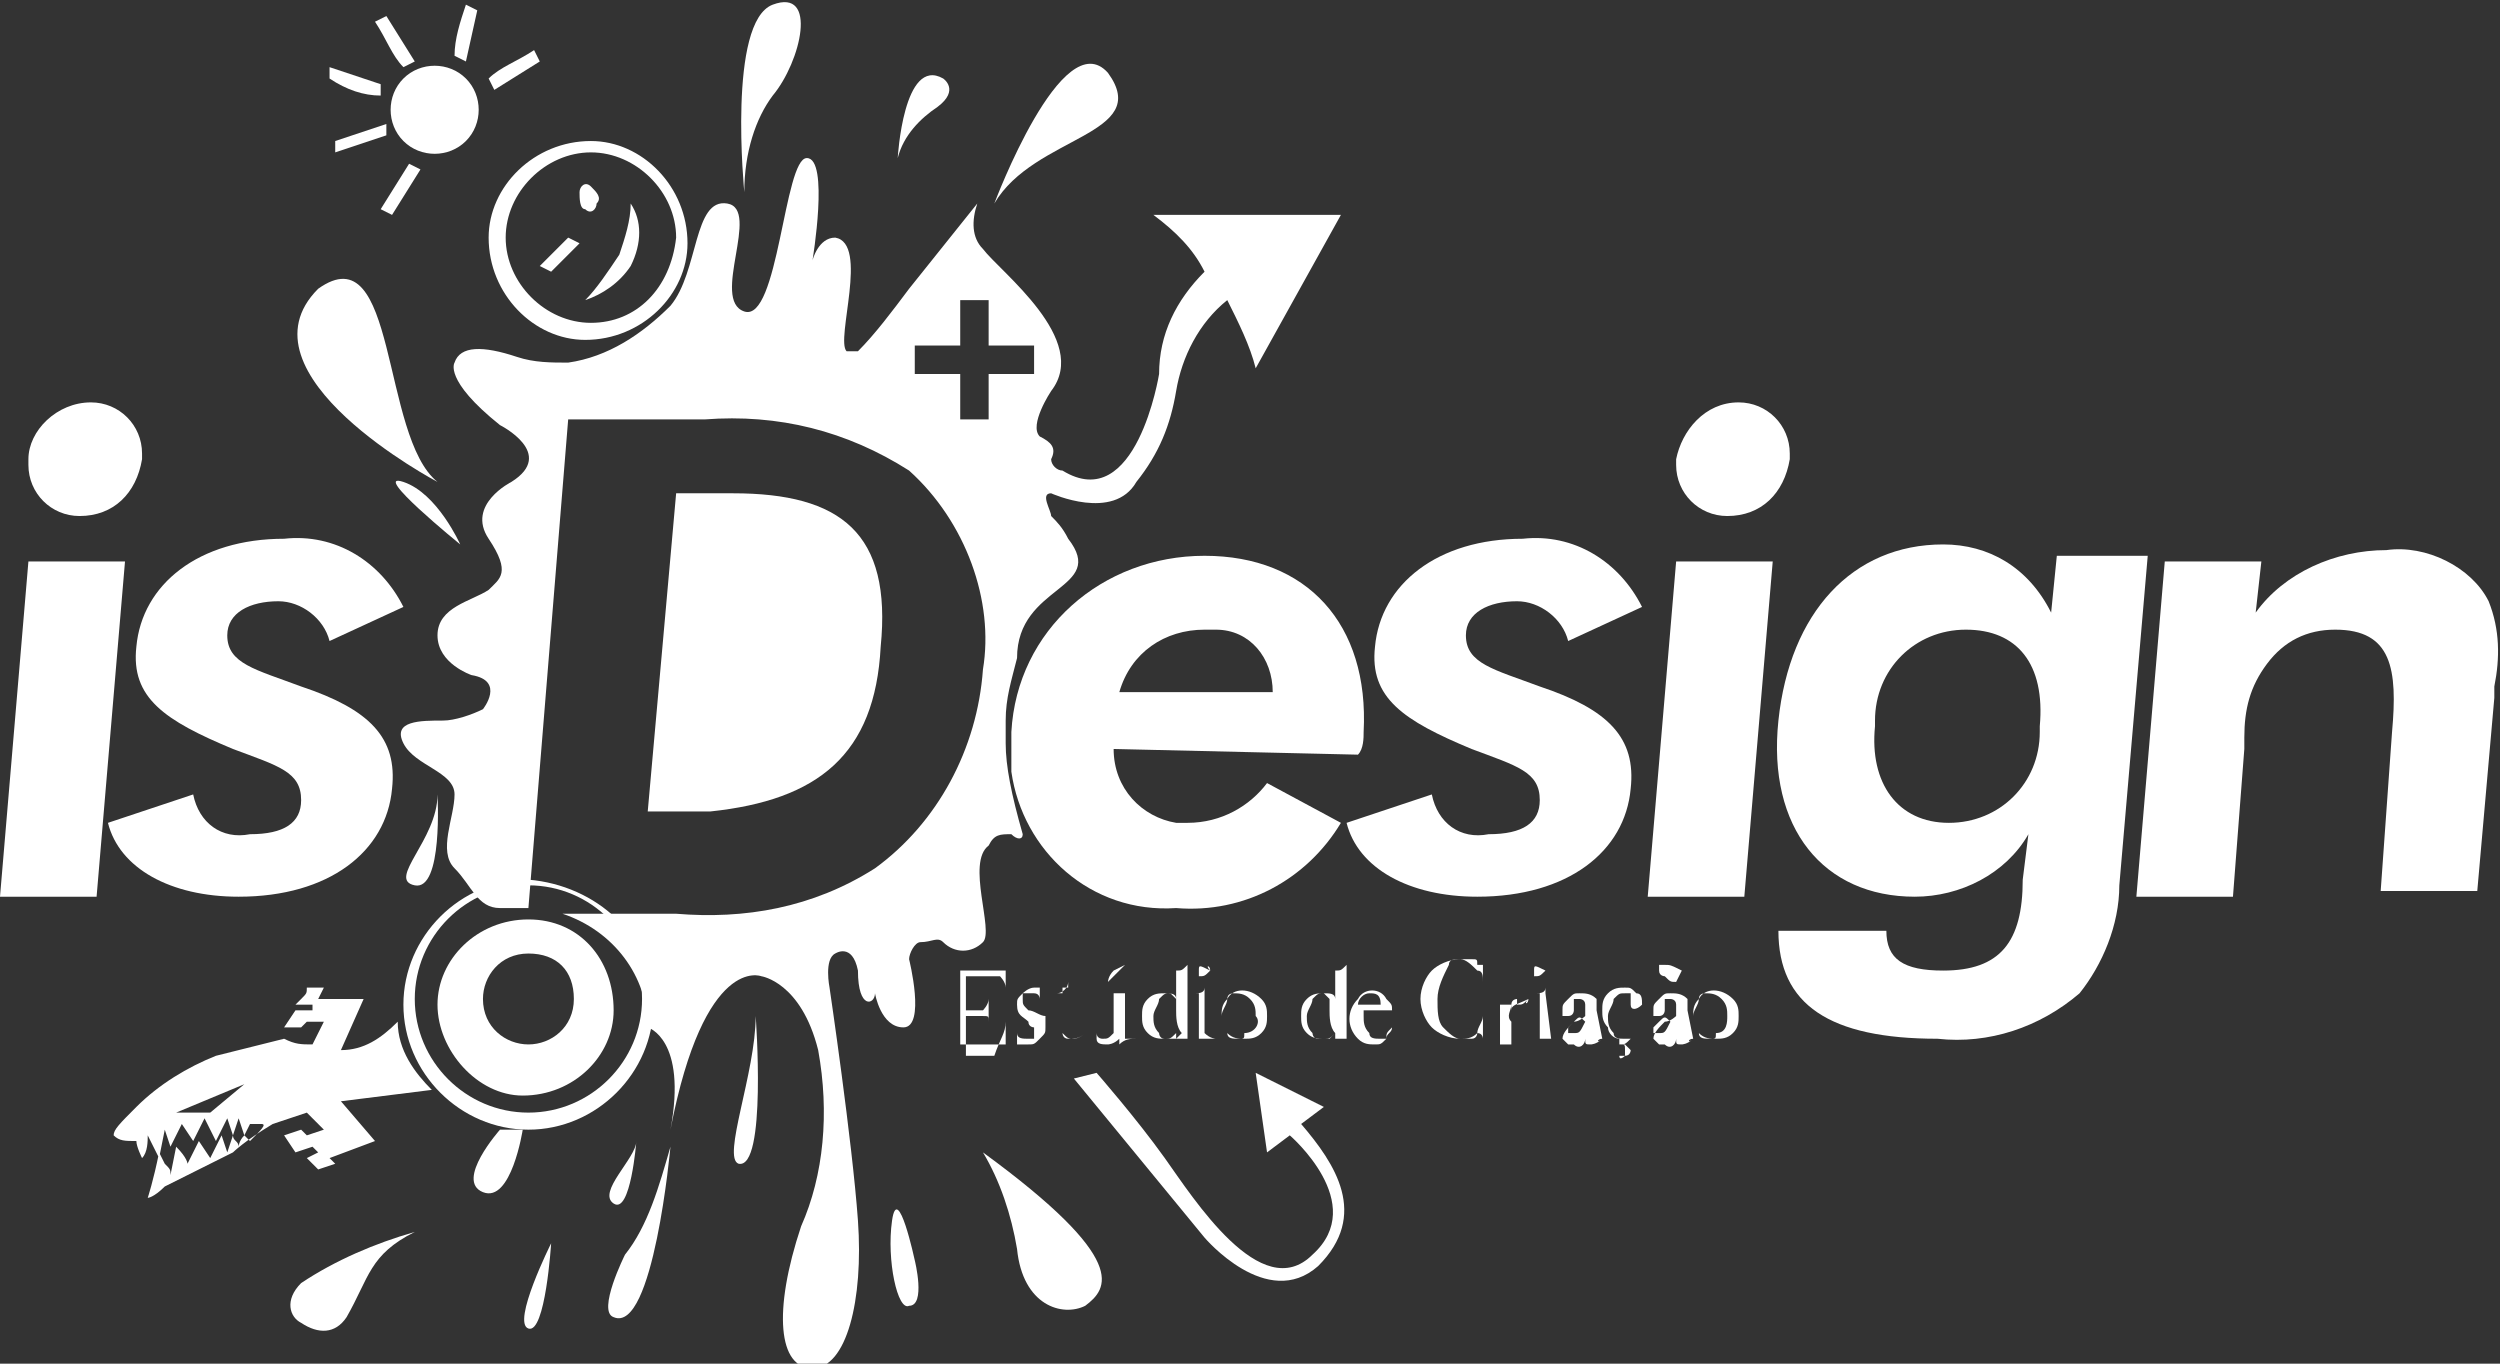 <?xml version="1.0" encoding="utf-8"?>
<!-- Generator: Adobe Illustrator 24.0.0, SVG Export Plug-In . SVG Version: 6.00 Build 0)  -->
<svg version="1.1" id="Camada_1" xmlns="http://www.w3.org/2000/svg" xmlns:xlink="http://www.w3.org/1999/xlink" x="0px" y="0px"
	 viewBox="0 0 44 24" style="enable-background:new 0 0 44 24;" xml:space="preserve">
<rect x="0" y="0" width="44" height="24" fill="#333333" stroke="none"/>
<style type="text/css">
	.st0{fill:#FFFFFF;}
</style>
<g id="Logo_-_isDesign" transform="translate(-80 -112.118)">
	<path id="Caminho_10" class="st0" d="M95.5,123.5c0.2-2-0.7-2.7-2.6-2.7h-1l-0.5,5.6h1.1C94.4,126.2,95.4,125.4,95.5,123.5z"/>
	<path id="Caminho_11" class="st0" d="M87.6,131.3c-0.3-0.3-0.6-0.7-0.6-1.2c-0.3,0.3-0.6,0.5-1,0.5l0.4-0.9h-0.8l0.1-0.2h-0.3
		c0,0.1,0,0.1-0.1,0.2l-0.1,0.1h0.3v0.1h-0.3l-0.2,0.3h0.3l0.1-0.1h0.3l-0.2,0.4c-0.2,0-0.3,0-0.5-0.1c-0.4,0.1-0.8,0.2-1.2,0.3
		c-0.5,0.2-1,0.5-1.4,0.9c-0.3,0.3-0.4,0.4-0.4,0.5c0.1,0.1,0.2,0.1,0.4,0.1c0,0.1,0.1,0.3,0.1,0.3c0.1-0.1,0.1-0.3,0.1-0.4l0.2,0.4
		l0.1-0.5l0.1,0.3l0.2-0.4l0.2,0.3l0.2-0.4l0.2,0.4l0.2-0.4l0.1,0.3l0.1-0.3l0.1,0.3l0.1-0.2h0.1h0.1c0.1,0,0,0.1-0.2,0.3l-0.1-0.1
		c-0.1,0.1-0.1,0.2-0.1,0.2c0-0.1-0.1-0.1-0.1-0.2l-0.1,0.3l-0.1-0.3l-0.2,0.4l-0.2-0.3l-0.2,0.4c0,0,0-0.1-0.2-0.3l-0.1,0.5
		c0-0.1,0-0.1-0.1-0.2l-0.1-0.2c-0.1,0.5-0.2,0.8-0.2,0.8s0.1,0,0.3-0.2c0.8-0.4,1.2-0.6,1.2-0.6s0.2-0.2,0.7-0.5l0.6-0.2l0.3,0.3
		l-0.3,0.1l-0.1-0.1l-0.3,0.1l0.2,0.3l0.3-0.1l0.1,0.1l-0.2,0.1l0.1,0.1c0.1,0.1,0.1,0.1,0.1,0.1l0.3-0.1l-0.1-0.1l0.8-0.3l-0.6-0.7
		L87.6,131.3L87.6,131.3C87.6,131.3,87.7,131.3,87.6,131.3L87.6,131.3z M83.7,131.7h-0.6l1.2-0.5L83.7,131.7z"/>
	<path id="Caminho_12" class="st0" d="M89.3,128.3c-0.9,0-1.6,0.7-1.6,1.5s0.7,1.6,1.5,1.6c0.9,0,1.6-0.7,1.6-1.5l0,0
		C90.8,129,90.2,128.3,89.3,128.3z M89.3,130.5c-0.4,0-0.8-0.3-0.8-0.8c0-0.4,0.3-0.8,0.8-0.8s0.8,0.3,0.8,0.8l0,0
		C90.1,130.2,89.7,130.5,89.3,130.5z"/>
	<path id="Caminho_13" class="st0" d="M89.3,127.6c-1.2,0-2.2,1-2.2,2.2s1,2.2,2.2,2.2s2.2-1,2.2-2.2l0,0
		C91.5,128.6,90.5,127.7,89.3,127.6L89.3,127.6z M89.3,131.7c-1.1,0-2-0.9-2-2s0.9-2,2-2s2,0.9,2,2l0,0
		C91.3,130.8,90.4,131.7,89.3,131.7L89.3,131.7z"/>
	<path id="Caminho_14" class="st0" d="M97.3,132.4c0.3,0.5,0.5,1.1,0.6,1.7c0.1,1,0.8,1.2,1.2,1C99.5,134.8,99.9,134.3,97.3,132.4z"
		/>
	<path id="Caminho_15" class="st0" d="M96.1,134.3c0,0-0.3-1.4-0.4-0.7s0.1,1.6,0.3,1.5C96.3,135.1,96.1,134.3,96.1,134.3z"/>
	<path id="Caminho_16" class="st0" d="M89.2,132c0,0-0.2,1.3-0.7,1.1s0.3-1.1,0.3-1.1H89.2z"/>
	<path id="Caminho_17" class="st0" d="M87.3,133.8c-0.7,0.2-1.4,0.5-2,0.9c-0.3,0.3-0.2,0.6,0,0.7c0.3,0.2,0.6,0.2,0.8-0.1l0,0
		C86.5,134.6,86.5,134.2,87.3,133.8z"/>
	<path id="Caminho_18" class="st0" d="M89.7,134c0,0-0.1,1.6-0.4,1.5S89.7,134,89.7,134z"/>
	<path id="Caminho_19" class="st0" d="M91.2,132.2c0,0-0.1,1.3-0.4,1.1C90.5,133.1,91.2,132.5,91.2,132.2z"/>
	<path id="Caminho_20" class="st0" d="M87.7,120.6c0,0-3.6-1.9-2.1-3.4C87,116.2,86.7,119.8,87.7,120.6z"/>
	<path id="Caminho_21" class="st0" d="M90.4,114.6c-1,0-1.8,0.8-1.8,1.7c0,1,0.8,1.8,1.7,1.8c1,0,1.8-0.8,1.8-1.7l0,0
		C92.1,115.4,91.3,114.6,90.4,114.6L90.4,114.6z M90.4,117.8c-0.8,0-1.5-0.7-1.5-1.5s0.7-1.5,1.5-1.5s1.5,0.7,1.5,1.5l0,0
		C91.8,117.2,91.2,117.8,90.4,117.8L90.4,117.8z"/>
	<path id="Caminho_22" class="st0" d="M90.2,116.4l-0.5,0.5l-0.2-0.1l0.5-0.5L90.2,116.4z"/>
	<path id="Caminho_23" class="st0" d="M91.1,115.7c0.2,0.3,0.2,0.7,0,1.1c-0.2,0.3-0.5,0.5-0.8,0.6l0,0c0.2-0.2,0.4-0.5,0.6-0.8
		C91,116.3,91.1,116,91.1,115.7L91.1,115.7z"/>
	<path id="Caminho_24" class="st0" d="M90.5,115.7c0,0.1-0.1,0.2-0.2,0.1l0,0c-0.1,0-0.1-0.2-0.1-0.3s0.1-0.2,0.2-0.1
		C90.5,115.5,90.6,115.6,90.5,115.7L90.5,115.7L90.5,115.7z"/>
	<path id="Caminho_25" class="st0" d="M91.8,132.3c0,0-0.3,3.3-1,3c-0.3-0.1,0.2-1.1,0.2-1.1C91.4,133.7,91.6,133,91.8,132.3z"/>
	<path id="Caminho_26" class="st0" d="M87.7,126.1c0,0,0.1,1.7-0.4,1.6C86.8,127.6,87.7,126.9,87.7,126.1z"/>
	<path id="Caminho_27" class="st0" d="M88.1,121.7c0,0-0.4-0.9-1-1.1S88.1,121.7,88.1,121.7z"/>
	<path id="Caminho_28" class="st0" d="M93.1,115.5c0,0-0.3-3,0.5-3.3s0.5,1,0,1.6C93.3,114.2,93.1,114.8,93.1,115.5z"/>
	<path id="Caminho_29" class="st0" d="M97.5,115.7c0,0,1.2-3.2,2-2.3C100.3,114.5,98.2,114.5,97.5,115.7"/>
	<path id="Caminho_30" class="st0" d="M95.8,114.9c0,0,0.1-1.8,0.8-1.4c0,0,0.3,0.2-0.1,0.5C96.2,114.2,95.9,114.5,95.8,114.9z"/>
	<path id="Caminho_63" class="st0" d="M87.1,113.5c0.3-0.3,0.8-0.3,1.1,0l0,0c0.3,0.3,0.3,0.8,0,1.1s-0.8,0.3-1.1,0l0,0
		C86.8,114.3,86.8,113.8,87.1,113.5z"/>
	<path id="Caminho_31" class="st0" d="M88.4,112.3l-0.2-0.1c-0.1,0.3-0.2,0.6-0.2,0.9l0.2,0.1L88.4,112.3z"/>
	<path id="Caminho_32" class="st0" d="M89.5,113.2l-0.1-0.2c-0.3,0.2-0.6,0.3-0.8,0.5l0.1,0.2L89.5,113.2z"/>
	<path id="Caminho_33" class="st0" d="M86.8,112.4l-0.2,0.1c0.2,0.3,0.3,0.6,0.5,0.8l0.2-0.1L86.8,112.4z"/>
	<path id="Caminho_34" class="st0" d="M86.7,113.8v-0.2l-0.9-0.3v0.2C86.1,113.7,86.4,113.8,86.7,113.8z"/>
	<path id="Caminho_35" class="st0" d="M86.8,114.5v-0.2l-0.9,0.3v0.2C86.2,114.7,86.5,114.6,86.8,114.5z"/>
	<path id="Caminho_36" class="st0" d="M86.7,115.8l0.2,0.1l0.5-0.8l-0.2-0.1L86.7,115.8z"/>
	<path id="Caminho_37" class="st0" d="M98.9,131.1l2.3,2.8c0,0,1.1,1.3,2,0.5c0.9-0.9,0.3-1.8-0.3-2.5l0.4-0.3l-1.2-0.6l0.2,1.4
		l0.4-0.3c0,0,1.4,1.2,0.4,2.1c-0.9,0.9-2.1-1-2.6-1.7s-1.2-1.5-1.2-1.5L98.9,131.1z"/>
	<path id="Caminho_38" class="st0" d="M97.7,130.1L97.7,130.1c0,0.2,0,0.2,0,0.3v0.1c-0.1,0-0.4,0-0.8,0h-0.2l0,0l0,0h0.1h0.1v-0.1
		v-1.1c0,0,0,0,0-0.1h-0.1l0,0l0,0h0.8h0.1c0,0.1,0,0.2,0,0.2v0.1l0,0l0,0l0,0l0,0c0-0.1-0.1-0.2-0.1-0.2c-0.1,0-0.2,0-0.3,0H97v0.6
		l0,0c0.1,0,0.2,0,0.3,0c0,0,0.1-0.1,0.1-0.2l0,0l0,0v0.1v0.1c0,0.1,0,0.2,0,0.3l0,0l0,0l0,0c0,0,0,0,0-0.1s0-0.1-0.1-0.1
		s-0.1,0-0.2,0H97v0.7c0.2,0,0.3,0,0.5,0C97.6,130.4,97.7,130.3,97.7,130.1L97.7,130.1L97.7,130.1z"/>
	<path id="Caminho_39" class="st0" d="M98.4,130.2c0,0.1,0,0.1-0.1,0.2c-0.1,0.1-0.1,0.1-0.2,0.1s-0.1,0-0.2,0l0,0l0,0l0,0l0,0v-0.3
		l0,0l0,0c0,0.1,0,0.1,0,0.1c0,0.1,0.1,0.1,0.2,0.1h0.1v-0.1v-0.1l0,0c0,0-0.1,0-0.1-0.1c-0.1-0.1-0.2-0.1-0.2-0.3
		c0-0.1,0-0.1,0.1-0.2c0,0,0.1-0.1,0.2-0.1h0.1l0,0l0,0l0,0l0,0v0.1c0,0.1,0,0.1,0,0.2l0,0l0,0c0,0,0,0,0-0.1c0,0,0-0.1-0.1-0.1
		h-0.1H98v0.1c0,0.1,0,0.1,0.1,0.2c0.1,0,0.2,0.1,0.3,0.1C98.4,130.1,98.4,130.1,98.4,130.2z"/>
	<path id="Caminho_40" class="st0" d="M99.1,130.3C99.1,130.3,99.1,130.4,99.1,130.3c-0.1,0.1-0.2,0.1-0.2,0.1c-0.1,0-0.1,0-0.2-0.1
		c0-0.1,0-0.1,0-0.2v-0.5l0,0l0,0h-0.1l0,0l0,0c0.1,0,0.2-0.1,0.2-0.2l0,0l0,0l0,0v0.1c0,0,0,0,0.1,0H99l0,0l0,0c0,0-0.1,0-0.2,0
		h-0.1v0.4c0,0.1,0,0.2,0,0.4c0,0,0,0.1,0.1,0.1l0,0C98.9,130.4,99,130.4,99.1,130.3C99,130.3,99,130.3,99.1,130.3L99.1,130.3z"/>
	<path id="Caminho_41" class="st0" d="M100,130.4L100,130.4c-0.1,0-0.2,0-0.3,0.1l0,0l0,0v-0.1c-0.1,0.1-0.2,0.1-0.2,0.1
		c-0.1,0-0.2,0-0.2-0.1c0,0,0,0,0-0.1c0,0,0-0.1,0-0.2v-0.5v-0.1c0,0,0,0-0.1,0l0,0h-0.1l0,0h0.1l0,0h0.1v0.6c0,0.1,0,0.1,0,0.2
		c0,0.1,0.1,0.1,0.1,0.1c0.1,0,0.1,0,0.2-0.1c0-0.1,0-0.1,0-0.2v-0.3v-0.1v-0.1l0,0l0,0c-0.1,0-0.1,0-0.1,0l0,0h0.3v0.6
		c0,0.1,0,0.1,0,0.2l0,0C99.9,130.4,100,130.4,100,130.4L100,130.4z M99.8,129.1l-0.2,0.2c-0.1,0.1-0.1,0.1-0.1,0.1l0,0l0,0
		c0,0,0-0.1,0.1-0.2L99.8,129.1L99.8,129.1L99.8,129.1z"/>
	<path id="Caminho_42" class="st0" d="M100.9,130.4L100.9,130.4L100.9,130.4c-0.1,0-0.2,0-0.2,0l0,0l0,0l0,0v-0.1
		c-0.1,0.1-0.1,0.1-0.2,0.1s-0.2,0-0.3-0.1c-0.1-0.1-0.1-0.2-0.1-0.3s0-0.2,0.1-0.3s0.2-0.1,0.3-0.1c0.1,0,0.2,0,0.2,0.1v-0.3
		c0-0.1,0-0.1,0-0.2l0,0c0,0,0,0-0.1,0l0,0l0,0l0,0h0.1c0.1,0,0.1,0,0.2-0.1l0,0l0,0v0.8C100.9,130.2,100.9,130.4,100.9,130.4
		S100.8,130.4,100.9,130.4L100.9,130.4z M100.7,129.9c0-0.1,0-0.2,0-0.2l-0.1-0.1c-0.1,0-0.1,0-0.2,0.1c0,0.1-0.1,0.2-0.1,0.3
		s0,0.2,0.1,0.3c0,0,0,0.1,0.1,0.1h0.1h0.1l0.1-0.1C100.7,130.2,100.7,130,100.7,129.9z"/>
	<path id="Caminho_43" class="st0" d="M101.4,130.4C101.4,130.4,101.4,130.5,101.4,130.4C101.4,130.5,101.4,130.4,101.4,130.4
		c-0.1,0-0.2,0-0.2,0H101l0,0l0,0l0,0h0.1c0,0,0,0,0-0.1v-0.6v-0.1l0,0H101l0,0l0,0c0.1,0,0.2,0,0.2-0.1l0,0v0.1v0.7l0,0
		C101.3,130.4,101.4,130.4,101.4,130.4L101.4,130.4z M101.3,129.2C101.3,129.2,101.2,129.3,101.3,129.2
		C101.2,129.3,101.2,129.3,101.3,129.2c-0.1,0.1-0.1,0.1-0.2,0.1c0,0,0,0,0-0.1C101.1,129.1,101.1,129.1,101.3,129.2
		C101.2,129.1,101.3,129.1,101.3,129.2L101.3,129.2z"/>
	<path id="Caminho_44" class="st0" d="M102.3,130c0,0.1,0,0.2-0.1,0.3s-0.2,0.1-0.3,0.1c-0.1,0-0.2,0-0.3-0.1s-0.1-0.2-0.1-0.3
		s0-0.2,0.1-0.3c0.1-0.2,0.4-0.2,0.6,0l0,0C102.3,129.8,102.3,129.9,102.3,130z M102.1,130c0-0.1,0-0.2-0.1-0.3s-0.2-0.1-0.3-0.1
		c0,0-0.1,0-0.1,0.1s-0.1,0.2-0.1,0.3s0,0.2,0.1,0.3c0,0.1,0.1,0.1,0.2,0.1s0.1,0,0.1-0.1C102.1,130.3,102.2,130.1,102.1,130
		L102.1,130z"/>
	<path id="Caminho_45" class="st0" d="M103.7,130.4L103.7,130.4L103.7,130.4c-0.1,0-0.2,0-0.2,0l0,0l0,0l0,0v-0.1
		c-0.1,0.1-0.1,0.1-0.2,0.1s-0.2,0-0.3-0.1c-0.1-0.1-0.1-0.2-0.1-0.3s0-0.2,0.1-0.3s0.2-0.1,0.3-0.1c0.1,0,0.2,0,0.2,0.1v-0.3
		c0-0.1,0-0.1,0-0.2l0,0c0,0,0,0-0.1,0l0,0l0,0l0,0h0.1c0.1,0,0.1,0,0.2-0.1l0,0l0,0v0.8C103.7,130.2,103.7,130.4,103.7,130.4
		S103.6,130.4,103.7,130.4L103.7,130.4z M103.4,129.9c0-0.1,0-0.2,0-0.2l-0.1-0.1c-0.1,0-0.1,0-0.2,0.1c0,0.1-0.1,0.2-0.1,0.3
		s0,0.2,0.1,0.3c0,0,0,0.1,0.1,0.1h0.1h0.1l0.1-0.1C103.4,130.2,103.4,130,103.4,129.9L103.4,129.9z"/>
	<path id="Caminho_46" class="st0" d="M104.5,130.2C104.5,130.3,104.5,130.3,104.5,130.2c0,0.1-0.1,0.1-0.1,0.2
		c-0.1,0.1-0.1,0.1-0.2,0.1s-0.2,0-0.3-0.1c-0.2-0.2-0.2-0.5,0-0.7c0.1-0.2,0.4-0.2,0.5,0c0.1,0.1,0.1,0.1,0.1,0.2
		c-0.1,0-0.1,0-0.2,0h-0.1c0,0-0.1,0-0.2,0v0.1c0,0.1,0,0.2,0.1,0.3c0,0.1,0.1,0.1,0.2,0.1h0.1C104.4,130.3,104.4,130.3,104.5,130.2
		L104.5,130.2L104.5,130.2L104.5,130.2z M104.3,129.8c0-0.2-0.1-0.2-0.2-0.2s-0.2,0.1-0.2,0.2H104.3z"/>
	<path id="Caminho_47" class="st0" d="M106.1,130L106.1,130c0,0.1,0,0.2,0,0.3l0,0v0.1l0,0l0,0l0,0c0,0,0-0.1-0.1-0.1
		c-0.1,0.1-0.2,0.1-0.3,0.1c-0.2,0-0.4-0.1-0.5-0.2c-0.1-0.1-0.2-0.3-0.2-0.5s0.1-0.4,0.2-0.5s0.3-0.2,0.5-0.2c0.1,0,0.1,0,0.2,0
		s0.1,0,0.1,0.1c0,0,0,0,0.1,0l0,0V129l0,0l0,0c0,0.1,0,0.2,0,0.4l0,0l0,0l0,0c0-0.1,0-0.2-0.1-0.2c-0.1-0.1-0.2-0.2-0.3-0.2
		s-0.2,0-0.2,0.1c-0.1,0.2-0.2,0.4-0.2,0.6c0,0.2,0,0.4,0.1,0.5s0.2,0.2,0.3,0.2c0.1,0,0.1,0,0.2,0s0.1-0.1,0.1-0.1
		C106,130.2,106.1,130.1,106.1,130L106.1,130L106.1,130z"/>
	<path id="Caminho_48" class="st0" d="M106.9,129.7L106.9,129.7C106.9,129.8,106.8,129.8,106.9,129.7c-0.1,0.1-0.1,0.1-0.2,0.1
		c0,0,0,0,0-0.1l0,0l0,0l0,0c0,0-0.1,0-0.1,0.1s-0.1,0.2,0,0.3v0.4l0,0h0.1l0,0l0,0h-0.4l0,0l0,0l0,0h0.1v-0.1v-0.5
		c0-0.1,0-0.1,0-0.1h-0.1l0,0l0,0h0.1c0.1,0,0.1,0,0.2,0l0,0l0,0v0.1l0,0C106.6,129.8,106.7,129.8,106.9,129.7L106.9,129.7
		C106.8,129.6,106.9,129.7,106.9,129.7z"/>
	<path id="Caminho_49" class="st0" d="M107.3,130.4C107.3,130.4,107.3,130.5,107.3,130.4C107.3,130.5,107.3,130.4,107.3,130.4
		c-0.1,0-0.2,0-0.2,0H107l0,0l0,0l0,0h0.1c0,0,0,0,0-0.1v-0.6v-0.1l0,0H107l0,0l0,0c0.1,0,0.2,0,0.2-0.1l0,0v0.1L107.3,130.4
		L107.3,130.4L107.3,130.4L107.3,130.4z M107.2,129.2C107.2,129.2,107.2,129.3,107.2,129.2C107.1,129.3,107.1,129.3,107.2,129.2
		c-0.1,0.1-0.1,0.1-0.2,0.1c0,0,0,0,0-0.1S107,129.1,107.2,129.2C107.2,129.1,107.2,129.1,107.2,129.2L107.2,129.2z"/>
	<path id="Caminho_50" class="st0" d="M108.2,130.4L108.2,130.4c-0.1,0.1-0.2,0.1-0.2,0.1c-0.1,0-0.1,0-0.1-0.1l0,0
		c0,0.1-0.1,0.2-0.2,0.1c-0.1,0-0.1,0-0.1,0l-0.1-0.1c0-0.1,0.1-0.2,0.2-0.3c0.1,0,0.2-0.1,0.2-0.1l0,0c0-0.1,0-0.2,0-0.2
		c0-0.1-0.1-0.1-0.1-0.1h-0.1v0.1l0,0l0,0c0,0,0,0,0,0.1c0,0,0,0.1-0.1,0.1l0,0h-0.1c0,0,0,0,0-0.1s0-0.1,0.1-0.2
		c0.1-0.1,0.1-0.1,0.2-0.1s0.2,0,0.3,0.1c0,0.1,0,0.1,0,0.2L108.2,130.4C108.1,130.4,108.1,130.5,108.2,130.4
		C108.1,130.4,108.1,130.4,108.2,130.4C108.2,130.3,108.2,130.3,108.2,130.4C108.2,130.3,108.2,130.3,108.2,130.4z M107.9,130.1
		L107.9,130.1c-0.1-0.1-0.1-0.1-0.2,0l-0.1,0.1v0.1h0.1C107.8,130.3,107.8,130.3,107.9,130.1C107.9,130.3,107.9,130.2,107.9,130.1
		L107.9,130.1z"/>
	<path id="Caminho_51" class="st0" d="M108.9,129.8L108.9,129.8c-0.1,0.1-0.2,0.1-0.2,0l0,0c0,0,0,0,0-0.1l0,0v-0.1h-0.1
		c-0.1,0-0.1,0-0.2,0.1c0,0.1-0.1,0.2-0.1,0.3s0,0.2,0.1,0.3c0,0.1,0.1,0.1,0.2,0.1s0.1,0,0.1,0l0.1-0.1l0,0l0,0c0,0,0,0-0.1,0.1
		s-0.1,0.1-0.2,0.1l0,0l0,0h0.1l0.1,0.1c0,0,0,0.1-0.1,0.1c0,0-0.1,0.1-0.1,0h-0.1l0,0l0,0l0,0c0,0,0,0,0.1,0h0.1v-0.1
		c0-0.1,0-0.1-0.1-0.1l0,0v-0.1c-0.1,0-0.2-0.1-0.2-0.2c-0.1-0.1-0.1-0.2-0.1-0.3s0-0.2,0.1-0.3s0.2-0.1,0.3-0.1s0.1,0,0.2,0.1
		C108.9,129.6,108.9,129.7,108.9,129.8z"/>
	<path id="Caminho_52" class="st0" d="M109.8,130.4L109.8,130.4c-0.1,0.1-0.2,0.1-0.2,0.1c-0.1,0-0.1,0-0.1-0.1l0,0
		c0,0.1-0.1,0.2-0.2,0.1c-0.1,0-0.1,0-0.1,0l-0.1-0.1c0-0.1,0.1-0.2,0.2-0.3c0.1,0,0.2-0.1,0.2-0.1l0,0c0-0.1,0-0.2,0-0.2
		c0-0.1-0.1-0.1-0.1-0.1h-0.1v0.1l0,0l0,0c0,0,0,0,0,0.1c0,0,0,0.1-0.1,0.1l0,0h-0.1c0,0,0,0,0-0.1s0-0.1,0.1-0.2
		c0.1-0.1,0.1-0.1,0.2-0.1s0.2,0,0.3,0.1c0,0.1,0,0.1,0,0.2L109.8,130.4C109.7,130.4,109.7,130.5,109.8,130.4
		C109.7,130.4,109.7,130.4,109.8,130.4C109.8,130.3,109.8,130.3,109.8,130.4C109.8,130.3,109.8,130.3,109.8,130.4z M109.6,129.2
		L109.6,129.2l-0.1,0.2c-0.1,0-0.1,0-0.2-0.1c0,0-0.1,0-0.1-0.1l0,0l0,0c0,0,0,0,0,0.1l0,0l0,0l0,0c0,0,0,0,0-0.1v-0.1h0.1
		C109.4,129.1,109.4,129.1,109.6,129.2L109.6,129.2C109.5,129.3,109.5,129.3,109.6,129.2L109.6,129.2L109.6,129.2L109.6,129.2z
		 M109.4,130.1L109.4,130.1c-0.1-0.1-0.1-0.1-0.2,0l-0.1,0.1v0.1h0.1C109.3,130.3,109.3,130.3,109.4,130.1
		C109.4,130.3,109.4,130.2,109.4,130.1L109.4,130.1z"/>
	<path id="Caminho_53" class="st0" d="M110.6,130c0,0.1,0,0.2-0.1,0.3s-0.2,0.1-0.3,0.1s-0.2,0-0.3-0.1c-0.1-0.1-0.1-0.2-0.1-0.3
		s0-0.2,0.1-0.3c0.1-0.2,0.4-0.2,0.6,0l0,0C110.6,129.8,110.6,129.9,110.6,130z M110.4,130c0-0.1,0-0.2-0.1-0.3s-0.2-0.1-0.3-0.1
		c0,0-0.1,0-0.1,0.1s-0.1,0.2-0.1,0.3s0,0.2,0.1,0.3c0,0.1,0.1,0.1,0.2,0.1s0.1,0,0.1-0.1C110.4,130.3,110.4,130.1,110.4,130
		L110.4,130z"/>
	<path id="Caminho_54" class="st0" d="M93.3,130c0,0,0.2,2.7-0.3,2.6C92.7,132.5,93.3,131,93.3,130z"/>
	<path id="Caminho_55" class="st0" d="M81.6,119.2c0.5,0,0.9,0.4,0.9,0.9v0.1c-0.1,0.6-0.5,1-1.1,1c-0.5,0-0.9-0.4-0.9-0.9
		c0,0,0,0,0-0.1C80.5,119.7,81,119.2,81.6,119.2z M80.5,122h1.7l-0.5,5.9H80L80.5,122z"/>
	<path id="Caminho_56" class="st0" d="M83.4,126.1c0.1,0.5,0.5,0.8,1,0.7c0.6,0,0.9-0.2,0.9-0.6c0-0.5-0.4-0.6-1.2-0.9
		c-1.2-0.5-1.8-0.9-1.7-1.8c0.1-1.1,1.1-1.9,2.6-1.9c0.9-0.1,1.7,0.4,2.1,1.2l-1.3,0.6c-0.1-0.4-0.5-0.7-0.9-0.7
		c-0.5,0-0.9,0.2-0.9,0.6c0,0.5,0.5,0.6,1.3,0.9c1.2,0.4,1.7,0.9,1.6,1.8c-0.1,1.1-1.1,1.9-2.7,1.9c-1.2,0-2.1-0.5-2.3-1.3
		L83.4,126.1z"/>
	<path id="Caminho_57" class="st0" d="M97.7,125.2c0-0.1,0-0.2,0-0.3c0,0,0,0,0-0.1c0-0.4,0.1-0.7,0.2-1.1l0,0
		c0-1.3,1.6-1.2,0.9-2.1c-0.1-0.2-0.2-0.3-0.3-0.4c0-0.1-0.2-0.4,0-0.4c0,0,1.1,0.5,1.5-0.2c0.4-0.5,0.6-1,0.7-1.6s0.4-1.2,0.9-1.6
		c0.2,0.4,0.4,0.8,0.5,1.2l1.5-2.7h-3.3c0.4,0.3,0.7,0.6,0.9,1c-0.5,0.5-0.8,1.1-0.8,1.8c0,0-0.4,2.5-1.7,1.7
		c-0.1,0-0.2-0.1-0.2-0.2l0,0l0,0c0.1-0.2,0-0.3-0.2-0.4c-0.2-0.2,0.2-0.8,0.2-0.8c0.7-0.9-0.9-2.1-1.2-2.5
		c-0.2-0.2-0.2-0.5-0.1-0.8l-1.2,1.5c-0.3,0.4-0.6,0.8-0.9,1.1c-0.1,0-0.1,0-0.2,0c-0.2-0.2,0.4-1.9-0.2-2c-0.3,0-0.4,0.4-0.4,0.4
		s0.3-1.8-0.1-1.8s-0.5,2.9-1.1,2.7c-0.6-0.2,0.3-1.8-0.3-1.9c-0.6-0.1-0.5,1.2-1,1.8c-0.5,0.5-1.1,0.9-1.8,1c-0.3,0-0.6,0-0.9-0.1
		c-0.6-0.2-1-0.2-1.1,0.1c0,0-0.2,0.3,0.8,1.1c0,0,1,0.5,0.2,1c0,0-0.8,0.4-0.4,1s0.2,0.7,0,0.9c-0.3,0.2-0.9,0.3-0.9,0.8
		s0.6,0.7,0.6,0.7c0.6,0.1,0.2,0.6,0.2,0.6c-0.2,0.1-0.5,0.2-0.7,0.2c-0.4,0-0.9,0-0.7,0.4s0.9,0.5,0.9,0.9s-0.3,1,0,1.3
		s0.4,0.7,0.8,0.7c0.1,0,0.3,0,0.5,0l0.7-8.6h2.4c1.3-0.1,2.5,0.2,3.6,0.9c1,0.9,1.5,2.3,1.3,3.5c-0.1,1.4-0.8,2.7-1.9,3.5
		c-1.1,0.7-2.3,0.9-3.5,0.8h-2c0.9,0.3,1.5,1.1,1.5,2c0,0,0.7,0.2,0.4,1.8c0.6-3.1,1.6-2.7,1.6-2.7s0.7,0.1,1,1.3
		c0.2,1.1,0.1,2.2-0.3,3.1c-0.5,1.5-0.4,2.5,0.2,2.5s0.9-1.2,0.8-2.6c-0.1-1.4-0.5-4.1-0.5-4.1s-0.1-0.5,0.1-0.6
		c0,0,0.3-0.2,0.4,0.3c0,0.7,0.3,0.6,0.3,0.4c0,0,0.1,0.6,0.5,0.6S96,129,96,129c0-0.1,0.1-0.3,0.2-0.3c0.2,0,0.3-0.1,0.4,0
		c0.2,0.2,0.5,0.2,0.7,0s-0.3-1.4,0.1-1.7c0.1-0.2,0.2-0.2,0.4-0.2l0,0c0.1,0.1,0.2,0.1,0.2,0C97.8,126.1,97.7,125.6,97.7,125.2z
		 M97.4,118.7v0.8h-0.5v-0.8h-0.8v-0.5h0.8v-0.8h0.5v0.8h0.8v0.5H97.4z"/>
	<path id="Caminho_58" class="st0" d="M99.6,125.3c0,0.7,0.5,1.2,1.1,1.3c0.1,0,0.1,0,0.2,0c0.6,0,1.1-0.3,1.4-0.7l1.3,0.7
		c-0.6,1-1.7,1.6-2.9,1.5c-1.5,0.1-2.7-1-2.9-2.4c0-0.2,0-0.5,0-0.7c0.1-1.8,1.6-3.1,3.4-3.1s2.9,1.2,2.8,3.1c0,0.1,0,0.3-0.1,0.4
		L99.6,125.3L99.6,125.3z M101.2,123.2c-0.7,0-1.3,0.4-1.5,1.1h2.7c0-0.6-0.4-1.1-1-1.1C101.3,123.2,101.2,123.2,101.2,123.2
		L101.2,123.2z"/>
	<path id="Caminho_59" class="st0" d="M105.2,126.1c0.1,0.5,0.5,0.8,1,0.7c0.6,0,0.9-0.2,0.9-0.6c0-0.5-0.4-0.6-1.2-0.9
		c-1.2-0.5-1.8-0.9-1.7-1.8c0.1-1.1,1.1-1.9,2.6-1.9c0.9-0.1,1.7,0.4,2.1,1.2l-1.3,0.6c-0.1-0.4-0.5-0.7-0.9-0.7
		c-0.5,0-0.9,0.2-0.9,0.6c0,0.5,0.5,0.6,1.3,0.9c1.2,0.4,1.7,0.9,1.6,1.8c-0.1,1.1-1.1,1.9-2.7,1.9c-1.2,0-2.1-0.5-2.3-1.3
		L105.2,126.1z"/>
	<path id="Caminho_60" class="st0" d="M110.6,119.2c0.5,0,0.9,0.4,0.9,0.9v0.1c-0.1,0.6-0.5,1-1.1,1c-0.5,0-0.9-0.4-0.9-0.9
		c0,0,0,0,0-0.1C109.6,119.7,110,119.2,110.6,119.2z M109.5,122h1.7l-0.5,5.9H109L109.5,122z"/>
	<path id="Caminho_61" class="st0" d="M116.6,129.6c-0.7,0.6-1.6,0.9-2.5,0.8c-1.9,0-2.8-0.6-2.8-1.9h1.9c0,0.5,0.3,0.7,1,0.7
		c1,0,1.4-0.5,1.4-1.6l0.1-0.8c-0.4,0.7-1.2,1.1-2,1.1c-1.6,0-2.6-1.2-2.4-3.1s1.3-3.1,2.9-3.1c0.8,0,1.5,0.4,1.9,1.2l0.1-1h1.6
		l-0.5,5.8C117.3,128.4,117,129.1,116.6,129.6z M114.6,123.2c-0.9,0-1.6,0.7-1.6,1.6v0.1c-0.1,1,0.4,1.7,1.3,1.7s1.6-0.7,1.6-1.6
		v-0.1C116,123.8,115.5,123.2,114.6,123.2L114.6,123.2z"/>
	<path id="Caminho_62" class="st0" d="M118.1,122h1.7l-0.1,0.9c0.5-0.7,1.4-1.1,2.3-1.1c0.7-0.1,1.5,0.3,1.8,0.9
		c0.2,0.5,0.2,1,0.1,1.5c0,0.1,0,0.1,0,0.2l-0.3,3.4h-1.7l0.2-2.8c0.1-1.1,0-1.8-1-1.8c-0.5,0-0.9,0.2-1.2,0.6
		c-0.3,0.4-0.4,0.8-0.4,1.3c0,0.1,0,0.1,0,0.2l-0.2,2.6h-1.7L118.1,122z"/>
</g>
</svg>
